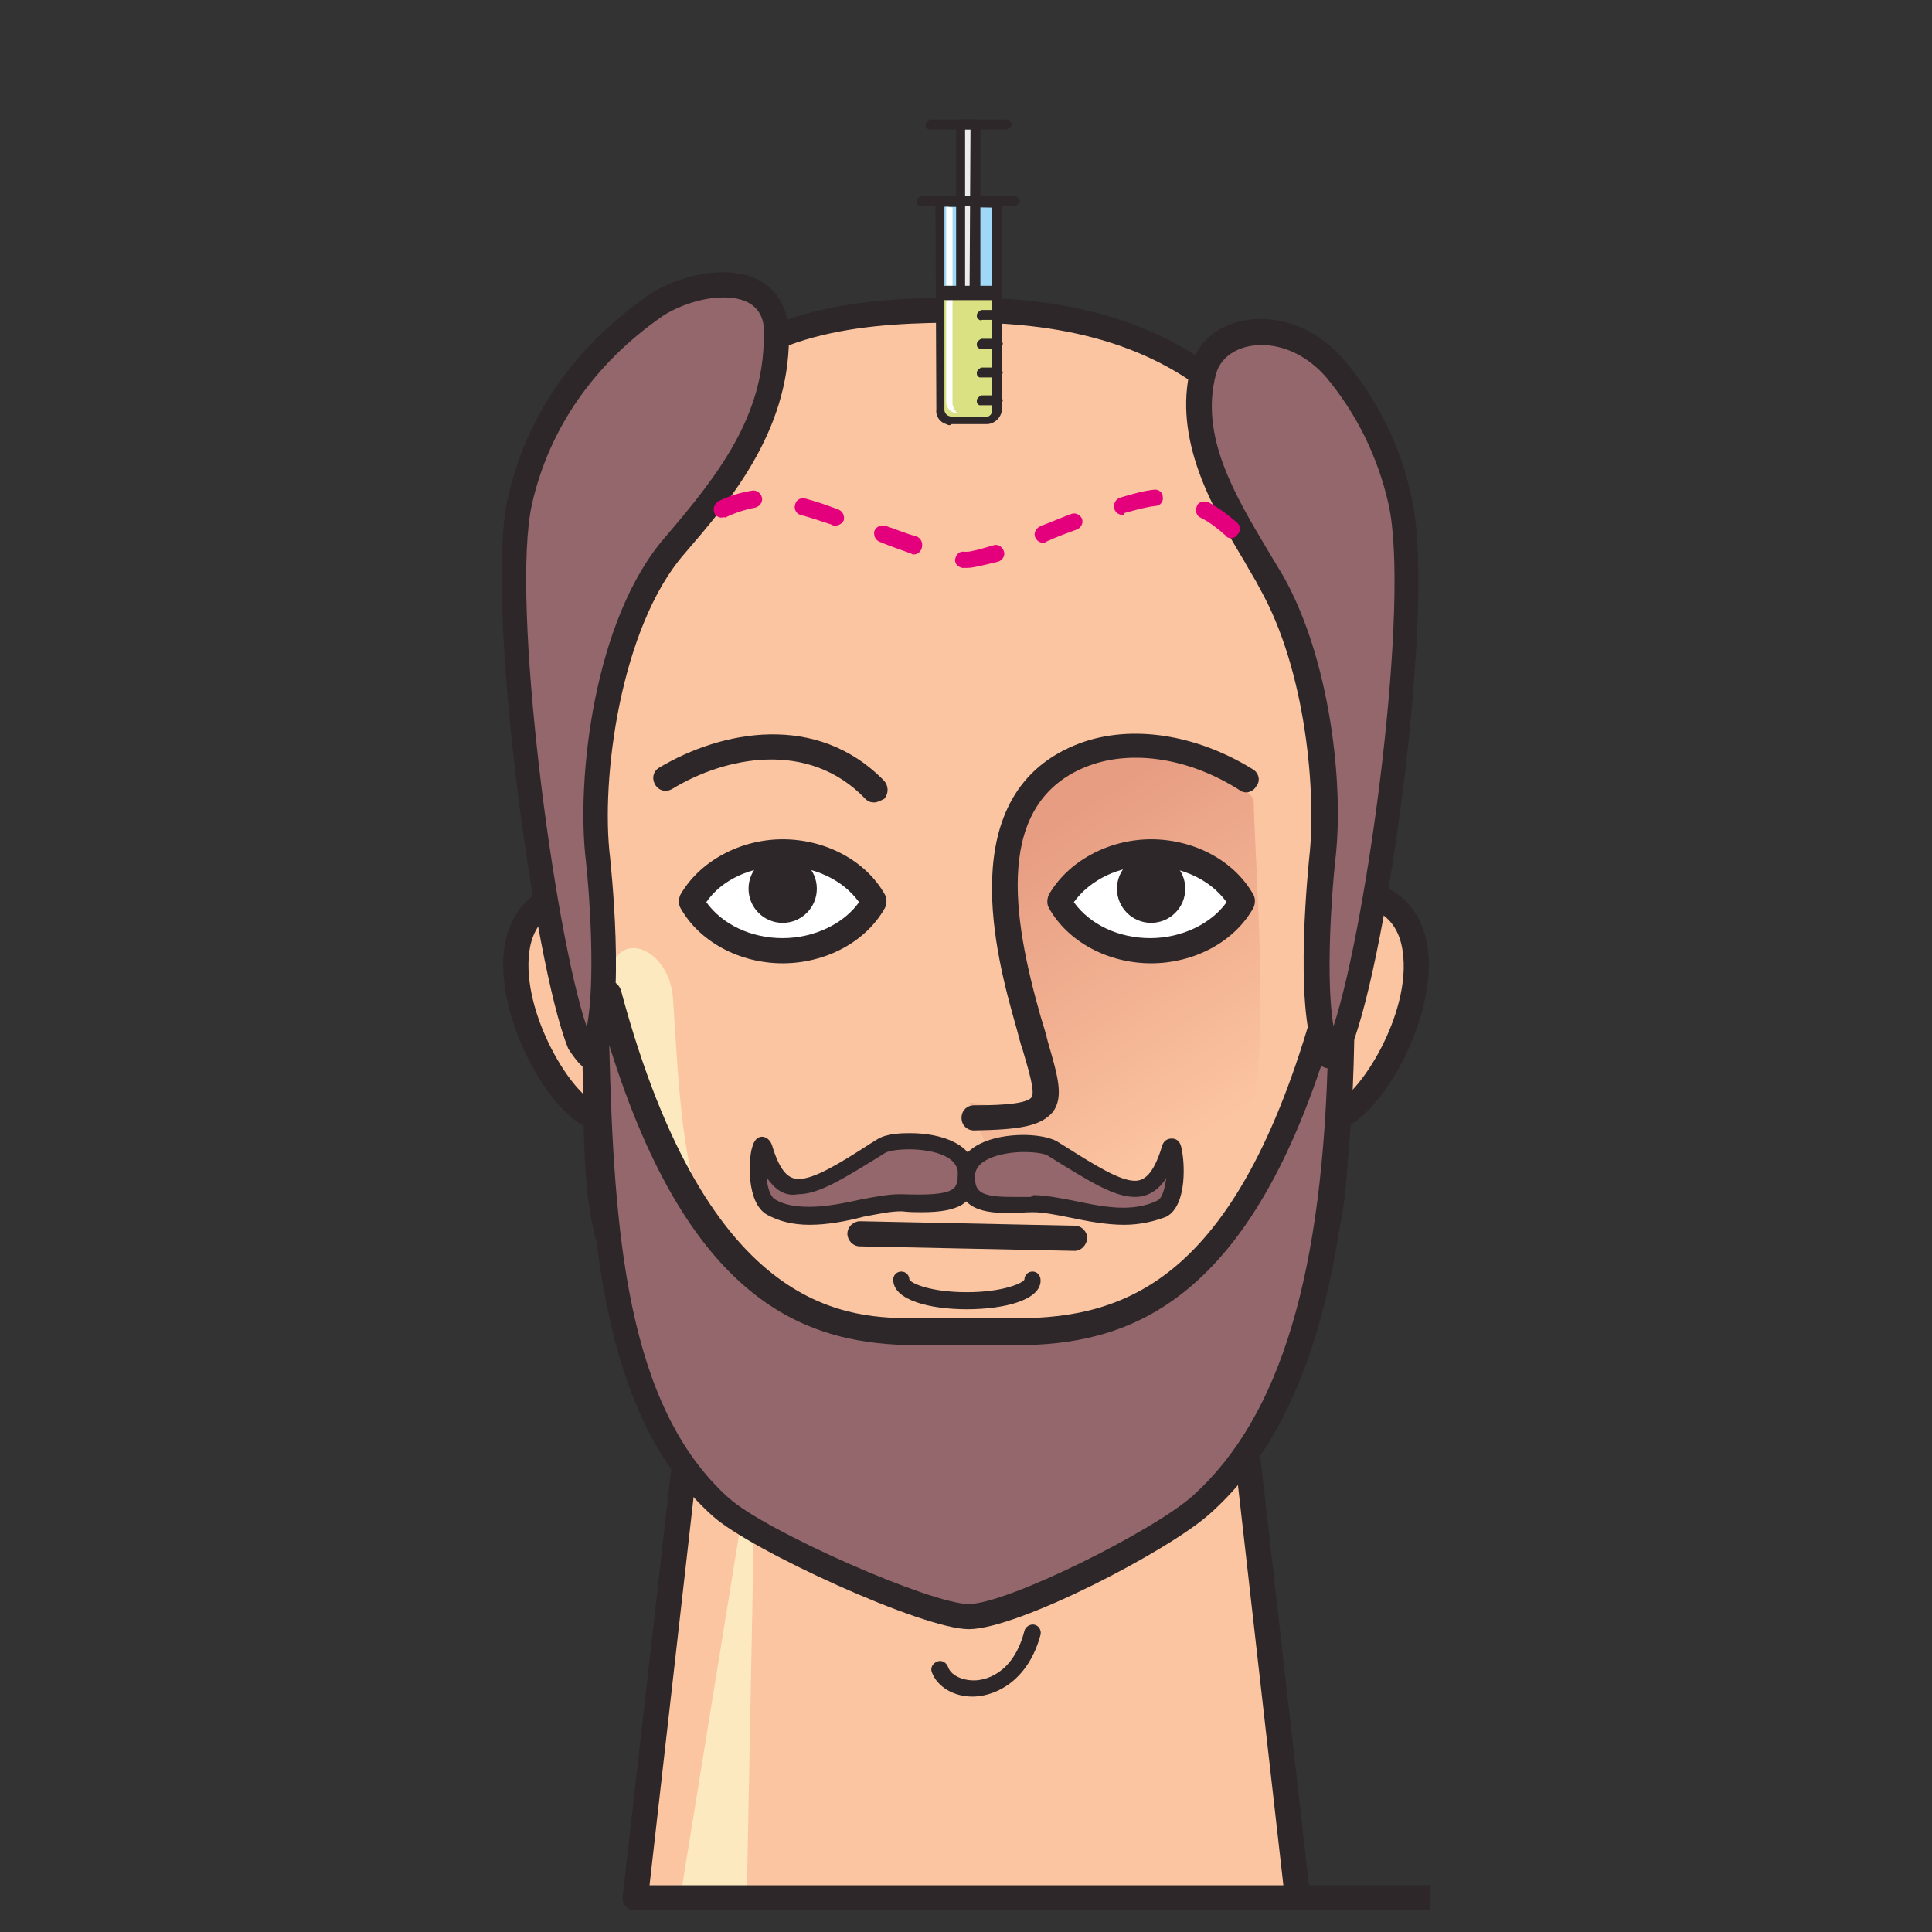 <?xml version="1.0" encoding="utf-8"?>
<!-- Generator: Adobe Illustrator 24.1.1, SVG Export Plug-In . SVG Version: 6.00 Build 0)  -->
<svg version="1.1" id="Layer_1" xmlns="http://www.w3.org/2000/svg" xmlns:xlink="http://www.w3.org/1999/xlink" x="0px" y="0px"
	 width="215px" height="215px" viewBox="0 0 215 215" style="enable-background:new 0 0 215 215;" xml:space="preserve">
<rect x="0" y="0" width="215" height="215" fill="#333333" stroke="none"/>
<style type="text/css">
	.st0{fill-rule:evenodd;clip-rule:evenodd;fill:#FCC5A1;}
	.st1{fill-rule:evenodd;clip-rule:evenodd;fill:#FCE9C0;}
	.st2{fill:#2D2729;}
	.st3{fill-rule:evenodd;clip-rule:evenodd;fill:url(#SVGID_1_);}
	.st4{fill-rule:evenodd;clip-rule:evenodd;fill:#FFFFFF;}
	.st5{fill-rule:evenodd;clip-rule:evenodd;fill:#2D2729;}
	.st6{fill-rule:evenodd;clip-rule:evenodd;fill:#93676B;}
	.st7{fill:#E4007D;}
	.st8{fill-rule:evenodd;clip-rule:evenodd;fill:#A0D8F7;}
	.st9{fill-rule:evenodd;clip-rule:evenodd;fill:#DAE182;}
	.st10{fill-rule:evenodd;clip-rule:evenodd;fill:#ECECEC;}
</style>
<polygon class="st0" points="70.7,211.2 144.4,211.2 137.6,151.3 77.5,151.3 "/>
<polygon class="st1" points="75.7,211.2 83.1,211.2 84.1,159.3 "/>
<path class="st2" d="M159.1,212.6H70.7c-0.8,0-1.4-0.6-1.4-1.4c0-0.8,0.6-1.4,1.4-1.4h88.4"/>
<path class="st2" d="M144.4,212.6c-0.7,0-1.3-0.5-1.4-1.2l-6.8-59.9c-0.1-0.8,0.5-1.5,1.2-1.6c0.8-0.1,1.5,0.5,1.6,1.2l6.8,59.9
	c0.1,0.8-0.5,1.5-1.2,1.6C144.5,212.6,144.4,212.6,144.4,212.6z M70.7,212.6c-0.1,0-0.1,0-0.2,0c-0.8-0.1-1.3-0.8-1.2-1.6l6.8-59.9
	c0.1-0.8,0.8-1.3,1.6-1.2c0.8,0.1,1.3,0.8,1.2,1.6l-6.8,59.9C72,212.1,71.4,212.6,70.7,212.6z"/>
<g>
	<g>
		<path class="st0" d="M66.5,99.1l-0.2,25.2C60.3,122.8,49.6,98.8,66.5,99.1z"/>
		<path class="st2" d="M66.4,125.7c-0.1,0-0.2,0-0.4,0c-4.7-1.2-10.9-12.4-9.9-20.1c0.4-3,2.3-7.9,10.1-7.9c0.1,0,0.2,0,0.3,0
			c0.8,0,1.4,0.7,1.4,1.4c0,0.8-0.6,1.4-1.4,1.4c-0.1,0-0.2,0-0.3,0c-4.4,0-6.8,1.8-7.3,5.4c-0.9,6.9,4.9,16.3,7.8,17
			c0.8,0.2,1.2,1,1,1.7C67.6,125.3,67,125.7,66.4,125.7z"/>
	</g>
	<g>
		<path class="st0" d="M148.5,99.1l0.2,25.2C154.8,122.8,165.4,98.8,148.5,99.1z"/>
		<path class="st2" d="M148.7,125.7c-0.6,0-1.2-0.4-1.4-1.1c-0.2-0.8,0.3-1.5,1-1.7c2.9-0.8,8.8-10.1,7.8-17c-0.5-3.7-3-5.5-7.6-5.4
			l0,0c-0.8,0-1.4-0.6-1.4-1.4s0.6-1.4,1.4-1.4c8.1-0.2,10,4.9,10.4,7.9c1,7.7-5.2,18.9-9.9,20.1
			C148.9,125.7,148.8,125.7,148.7,125.7z"/>
	</g>
</g>
<path class="st0" d="M107.4,165.5c-11-0.1-17.8-4.8-26.4-11.2c-18.3-13.5-13.4-21.4-15.2-47.6C61,38.9,83.4,34.4,107.4,34.4h0.2h0.2
	c24,0,46.2,8.2,41.6,72.3c-1.9,26.2,3.1,34.1-15.2,47.6c-8.7,6.4-15.4,11.1-26.4,11.2h-0.2H107.4z"/>
<linearGradient id="SVGID_1_" gradientUnits="userSpaceOnUse" x1="115.236" y1="122.947" x2="135.77" y2="90.086" gradientTransform="matrix(1 0 0 -1 0 216)">
	<stop  offset="0" style="stop-color:#E79D82"/>
	<stop  offset="0.995" style="stop-color:#FCC5A1"/>
</linearGradient>
<path class="st3" d="M139.5,88.9c0.2,7.7,1.8,28.6-0.3,34.5c-4,11-11.4,15.1-22.2,10.4c-7.6-3.3-8.7-10.6-9.2-11.1
	c3.5,0,10.3,3.7,8.5-0.5c-2.6-6.3-8-23.5-1.4-34.2C119.9,80.8,133,80.9,139.5,88.9z"/>
<g>
	<path class="st4" d="M87,94.9c4.5,0,8.4,2.2,10.2,5.4c-1.8,3.2-5.7,5.4-10.2,5.4s-8.4-2.2-10.2-5.4C78.7,97.2,82.5,94.9,87,94.9z"
		/>
	<path class="st4" d="M128,94.9c-4.5,0-8.4,2.2-10.2,5.4c1.8,3.2,5.7,5.4,10.2,5.4s8.4-2.2,10.2-5.4C136.4,97.2,132.5,94.9,128,94.9
		z"/>
</g>
<path class="st1" d="M106,160.6c-10-0.1-12.9-2.7-21.1-8.5c-15.9-11.3-13.7-18.6-17-39.6c-1.6-10.2,6.6-8,7-1.3
	c1.3,20.5,1.5,28.3,16.8,40.1c7.3,5.6,10.3,8.5,17.9,9.1c-1,0.1-2.1,0.1-3.3,0.1L106,160.6L106,160.6z"/>
<path class="st5" d="M87.1,95.1c2.1,0,3.8,1.7,3.8,3.8c0,2.1-1.7,3.8-3.8,3.8c-2.1,0-3.8-1.7-3.8-3.8C83.3,96.8,85,95.1,87.1,95.1z"
	/>
<path class="st2" d="M87.1,107.2c-4.8,0-9.3-2.4-11.4-6.2c-0.2-0.4-0.2-0.9,0-1.4c2.1-3.7,6.6-6.2,11.4-6.2s9.3,2.4,11.4,6.2
	c0.2,0.4,0.2,0.9,0,1.4C96.4,104.8,91.9,107.2,87.1,107.2z M78.6,100.4c1.8,2.5,5,4,8.5,4s6.8-1.6,8.5-4c-1.8-2.5-5-4-8.5-4
	S80.3,97.9,78.6,100.4z"/>
<path class="st5" d="M128.1,95.1c-2.1,0-3.8,1.7-3.8,3.8c0,2.1,1.7,3.8,3.8,3.8s3.8-1.7,3.8-3.8C131.9,96.8,130.2,95.1,128.1,95.1z"
	/>
<path class="st2" d="M128.1,107.2c-4.8,0-9.3-2.4-11.4-6.2c-0.2-0.4-0.2-0.9,0-1.4c2.1-3.7,6.6-6.2,11.4-6.2s9.3,2.4,11.4,6.2
	c0.2,0.4,0.2,0.9,0,1.4C137.4,104.8,132.9,107.2,128.1,107.2z M119.5,100.4c1.8,2.5,5,4,8.5,4s6.8-1.6,8.5-4c-1.8-2.5-5-4-8.5-4
	C124.6,96.3,121.3,97.9,119.5,100.4z"/>
<path class="st2" d="M119.6,139.2C119.5,139.2,119.5,139.2,119.6,139.2l-23.9-0.5c-0.8,0-1.4-0.7-1.4-1.4c0-0.8,0.7-1.4,1.4-1.4
	l23.9,0.5c0.8,0,1.4,0.7,1.4,1.4C120.9,138.6,120.3,139.2,119.6,139.2z"/>
<path class="st2" d="M97.3,89.3c-0.4,0-0.7-0.1-1-0.4c-6.3-6.6-15.6-4.7-21.5-1.1c-0.7,0.4-1.5,0.2-1.9-0.5s-0.2-1.5,0.5-1.9
	c6.9-4.1,17.5-6.2,25,1.5c0.5,0.6,0.5,1.4,0,2C98,89.1,97.6,89.3,97.3,89.3z"/>
<path class="st2" d="M108.4,125.8c-0.8,0-1.4-0.6-1.4-1.4s0.6-1.4,1.4-1.4c1.6,0,5.8,0,6.4-0.9c0.4-0.6-0.3-2.9-1-5.3
	c-0.3-0.8-0.5-1.8-0.8-2.8c-2-7.1-7.3-25.9,7.2-31.3c5.7-2.1,12.9-1,19.2,2.9c0.7,0.4,0.9,1.3,0.4,1.9c-0.4,0.7-1.3,0.9-1.9,0.4
	c-5.5-3.5-11.8-4.5-16.7-2.7c-10.7,4-8.5,17-5.4,27.9c0.3,1,0.6,1.9,0.8,2.8c1.1,3.8,1.8,6.1,0.6,7.8
	C115.8,125.4,113.3,125.7,108.4,125.8L108.4,125.8z"/>
<path class="st2" d="M107.6,145.7c-4.1,0-8.2-1-8.2-3.3c0-0.5,0.4-0.9,0.9-0.9s0.9,0.4,0.9,0.9c0.2,0.4,2.3,1.4,6.4,1.4
	c4,0,6.2-1,6.4-1.4c0-0.5,0.4-0.9,0.9-0.9s0.9,0.4,0.9,1C115.8,144.7,111.7,145.7,107.6,145.7z"/>
<path class="st2" d="M107.7,166.9L107.7,166.9h-0.2h-0.1c-11.8-0.1-19-5.4-27.3-11.4c-14.8-10.9-15-18.6-15.2-33.9
	c-0.1-4.2-0.2-9.1-0.6-14.8c-2.3-32.2,1.5-53,11.4-63.7c8.6-9.2,20.9-10,31.7-10c14,0,24.7,3.9,31.9,11.7
	c13,13.9,13.2,38.1,11.5,62.1c-0.4,5.7-0.5,10.5-0.6,14.8c-0.3,15.3-0.4,22.9-15.2,33.9C126.7,161.5,119.6,166.8,107.7,166.9
	L107.7,166.9z M107.4,35.9c-10.7,0-21.8,0.7-29.6,9.1c-9.4,10.1-12.9,30.2-10.6,61.6c0.4,5.8,0.5,10.6,0.6,14.9
	c0.2,14.8,0.4,21.5,14.1,31.6c7.9,5.8,14.7,10.8,25.6,10.9h0.2h0.2c10.9-0.1,17.7-5.1,25.6-10.9c13.7-10.1,13.8-16.9,14.1-31.6
	c0.1-4.3,0.2-9.1,0.6-14.9c1.7-23.4,1.5-46.8-10.7-60C130.5,39.4,120.7,35.9,107.4,35.9z"/>
<path class="st2" d="M108.2,188.8c-2.1,0-3.9-1.1-4.5-2.7c-0.2-0.5,0.1-1,0.6-1.2s1,0.1,1.2,0.6c0.3,0.9,1.5,1.5,2.9,1.5
	c1,0,4.3-0.5,5.6-5.5c0.1-0.5,0.7-0.8,1.1-0.7c0.5,0.1,0.8,0.6,0.7,1.1c-1.3,4.9-4.7,6.8-7.4,6.9
	C108.4,188.8,108.3,188.8,108.2,188.8z"/>
<g>
	<path class="st6" d="M107.8,148.3c-10.3-0.1-28.9,4.3-40.1-37.5l-1.3,5.3c0.5,22.4,2.2,41.3,13.8,51.7c4,3.6,22.9,12.2,27.6,12.2
		c5,0,21.7-8.6,25.9-12.4c11.5-10.4,15-29.1,15.5-51.4l-1.3-5.3C136.8,152.2,118.1,148.1,107.8,148.3z"/>
	<path class="st2" d="M107.8,181.3c-5.1,0-24.3-8.8-28.5-12.6c-12.3-11-13.8-31.2-14.2-52.7c0-0.1,0-0.2,0-0.4l1.3-5.3
		c0.2-0.6,0.7-1.1,1.3-1.1c0.7-0.1,1.2,0.4,1.4,1c9.8,36.5,25.5,36.5,33.1,36.5c1,0,1.9,0,2.8,0c0.8,0,1.6,0,2.4,0h0.5h0.6
		c0.7,0,1.4,0,2.1,0c0.8,0,1.6,0,2.5,0c12.4,0,25-4.4,33.6-36.5c0.2-0.6,0.7-1.1,1.4-1c0.6,0,1.2,0.5,1.3,1.1l1.3,5.3
		c0,0.1,0,0.2,0,0.4c-0.5,26.4-5.6,43.1-16,52.4C130.2,172.5,113.3,181.3,107.8,181.3L107.8,181.3z M67.8,116.3
		c0.5,20.7,1.9,40.2,13.3,50.4c4.1,3.7,22.5,11.8,26.7,11.8v1.4v-1.4c4.3,0,20.7-8.2,25-12.1c9.7-8.8,14.5-24.7,15-50.2
		c-9.1,29.3-22.6,33.5-34.8,33.5c-0.9,0-1.7,0-2.5,0c-0.7,0-1.4,0-2.1,0h-0.6h-0.5c-0.7,0-1.5,0-2.3,0c-0.9,0-1.8,0-2.8,0
		C90.2,149.7,76.9,145.6,67.8,116.3z"/>
</g>
<g>
	<path class="st6" d="M75.1,60.7c-7.6,8.8-9.6,26.2-8.5,34.9c0.4,3,1.6,16.9-0.6,21.4c0,0.1,0.3,2.1-1.5-0.9
		c-3.7-9.2-9.2-49-6.6-60.3C60,46.4,65.5,39.2,73,34c3.8-2.6,13.5-4.6,13.5,3.4C86.5,47.2,80.5,54.4,75.1,60.7L75.1,60.7z
		 M148.7,41.2c3.4,4.1,5.9,9,7.2,14.6c2.5,11.3-2.6,49.8-6.6,60.3c-1.4,2.4-1.4,1.1-1.5,0.9c-2.2-4.5-1-18.4-0.6-21.4
		c0.9-7.5-0.4-21.4-5.6-30.8c-3.7-6.7-9.8-14.8-7.6-23.5C135.3,36.1,143.5,34.9,148.7,41.2z"/>
	<path class="st2" d="M65.9,119.1c-0.9,0-1.6-0.8-2.6-2.3c0-0.1-0.1-0.1-0.1-0.2c-3.8-9.4-9.3-49.7-6.7-61.1
		c2-9.1,7.4-16.9,15.6-22.6c1.8-1.3,5.1-2.6,8.4-2.6c4.6,0,7.3,2.7,7.3,7.2c0,10.7-6.8,18.5-11.7,24.2c-7,8.1-9.3,24.9-8.2,33.8
		c0,0.2,1.8,16.1-0.6,21.8c0,0.4,0,0.9-0.5,1.4C66.7,118.9,66.3,119.1,65.9,119.1z M80.5,33.1c-2.6,0-5.3,1.1-6.8,2.1
		c-7.6,5.3-12.6,12.5-14.5,20.9c-2.4,10.7,2.4,47.3,6.1,58.2c1-5.1,0.3-14.9-0.1-18.5c-1.1-9.1,0.9-26.9,8.8-36c6-7,11-13.5,11-22.4
		C85.1,36.3,85.1,33.1,80.5,33.1z M148,118.9c-0.4,0-1.3-0.1-1.6-1.4c-2.5-5.6-0.7-21.9-0.7-22.1c0.8-6.9-0.3-20.7-5.5-29.9
		c-0.5-1-1.1-1.9-1.7-3c-3.6-6-8-13.6-6-21.6c0.8-3.3,3.9-5.4,7.8-5.4c3.5,0,6.9,1.7,9.4,4.7c3.7,4.4,6.2,9.6,7.4,15.2
		c2.7,11.9-2.6,50.6-6.7,61.1c0,0.1-0.1,0.1-0.1,0.2C149.6,118.1,149,118.9,148,118.9z M140.4,38.4c-2.6,0-4.6,1.3-5.1,3.3
		c-1.8,6.9,2.2,13.5,5.7,19.4c0.6,1,1.2,2,1.8,3c5.2,9.2,6.8,23.2,5.8,31.6c-0.4,3.6-1.1,13.4-0.2,18.5c3.8-11.6,8.6-47.3,6.1-58.2
		c-1.2-5.2-3.5-9.9-6.9-14C145.6,39.7,143,38.4,140.4,38.4z"/>
</g>
<g>
	<g>
		<path class="st6" d="M98,127.7c-7.5,4.7-11,7.2-13.1,0c-0.5-1.7-1.4,5.4,0.9,6.6c4.5,2.5,10.9-0.6,14.6-0.4
			c5.2,0.2,7.2-0.1,7.2-3.1C107.6,126.8,99.8,126.6,98,127.7z"/>
		<path class="st2" d="M90.1,136.3c-1.9,0-3.4-0.4-4.7-1.1c-2.4-1.3-2.1-6.3-1.7-7.5c0.2-0.8,0.6-1.2,1.1-1.2c0.2,0,0.8,0.1,1.1,0.9
			c1,3.4,2.1,3.8,3,3.8c1.7,0,4.5-1.7,7.9-3.9l0.8-0.5c1.1-0.7,2.9-0.7,3.7-0.7c3.4,0,7.3,1.2,7.3,4.6c0,1.6-0.5,2.7-1.6,3.4
			c-0.9,0.5-2.2,0.8-4.4,0.8l0,0c-0.7,0-1.4,0-2.2-0.1h-0.2c-1.1,0-2.5,0.3-4.1,0.6C94.2,135.9,92.1,136.3,90.1,136.3z M85.3,131
			c0.1,1.1,0.4,2.2,1,2.5c1,0.6,2.3,0.8,3.8,0.8c1.8,0,3.8-0.4,5.6-0.8c1.6-0.3,3.1-0.6,4.4-0.6h0.3c2.9,0.1,4.7,0,5.5-0.5
			c0.4-0.2,0.7-0.6,0.7-1.8c0-2.2-3.5-2.7-5.4-2.7c-1.4,0-2.4,0.2-2.7,0.4l-0.8,0.5c-3.9,2.4-6.6,4.1-8.9,4.1
			C87.2,133.2,86.1,132.2,85.3,131z"/>
	</g>
	<g>
		<path class="st6" d="M117.1,127.7c7.5,4.7,11,7.2,13.1,0c0.5-1.7,1.4,5.4-0.9,6.6c-4.5,2.5-10.9-0.6-14.6-0.4
			c-5.2,0.2-7.2-0.1-7.2-3.1C107.6,126.8,115.4,126.6,117.1,127.7z"/>
		<path class="st2" d="M125.1,136.3c-2,0-4.1-0.4-6-0.8c-1.5-0.3-3-0.6-4.1-0.6h-0.2c-0.8,0-1.5,0.1-2.2,0.1c-3,0-6-0.3-6-4.1
			c0-3.4,3.9-4.6,7.3-4.6c0.8,0,2.6,0.1,3.7,0.7l0.8,0.5c3.5,2.2,6.2,3.9,7.9,3.9c0.9,0,2-0.5,3-3.8c0.2-0.8,0.8-0.9,1.1-0.9
			c0.6,0,1,0.4,1.1,1.2c0.3,1.2,0.7,6.2-1.7,7.5C128.5,135.9,126.9,136.3,125.1,136.3z M115,133c1.3,0,2.8,0.3,4.4,0.6
			c1.9,0.4,3.8,0.8,5.6,0.8c1.5,0,2.8-0.3,3.8-0.8c0.6-0.3,0.8-1.4,1-2.5c-0.8,1.2-1.9,2.1-3.5,2.1c-2.3,0-5-1.7-8.9-4.1l-0.8-0.5
			c-0.3-0.2-1.3-0.4-2.7-0.4c-1.9,0-5.4,0.6-5.4,2.7c0,1.6,0.4,2.3,4.1,2.3c0.6,0,1.3,0,2.1,0L115,133z"/>
	</g>
</g>
<path class="st7" d="M107.6,63.2c-0.2,0-0.4,0-0.5,0c-0.5-0.1-0.9-0.5-0.8-1s0.5-0.9,1-0.8c0.1,0,0.2,0,0.3,0c0.5,0,1.5-0.3,2.9-0.7
	c0.5-0.2,1,0.1,1.2,0.6s-0.1,1-0.6,1.2C109.4,62.9,108.3,63.2,107.6,63.2L107.6,63.2z M101.7,61.7c-0.1,0-0.2,0-0.3-0.1
	c-1.1-0.4-2.3-0.8-3.5-1.3c-0.5-0.2-0.7-0.7-0.6-1.2c0.2-0.5,0.7-0.7,1.2-0.6c1.2,0.4,2.4,0.9,3.5,1.2c0.5,0.2,0.7,0.7,0.6,1.2
	C102.5,61.4,102.1,61.7,101.7,61.7z M116.1,60.4c-0.4,0-0.7-0.2-0.9-0.6c-0.2-0.5,0.1-1,0.5-1.2l0.2-0.1c1.1-0.4,2.2-0.9,3.3-1.3
	c0.5-0.2,1,0.1,1.2,0.5c0.2,0.5-0.1,1-0.5,1.2c-1.1,0.4-2.2,0.8-3.3,1.3l-0.2,0.1C116.3,60.4,116.2,60.4,116.1,60.4z M137,59.9
	c-0.2,0-0.5-0.1-0.6-0.3c-0.9-0.8-1.8-1.5-2.8-2c-0.5-0.2-0.6-0.8-0.4-1.3c0.2-0.5,0.8-0.6,1.3-0.4c1.1,0.6,2.2,1.4,3.2,2.3
	c0.4,0.4,0.4,0.9,0,1.3C137.5,59.8,137.2,59.9,137,59.9z M92.9,58.5c-0.1,0-0.2,0-0.3-0.1c-1.2-0.4-2.4-0.8-3.5-1.1
	c-0.5-0.1-0.8-0.7-0.6-1.2c0.1-0.5,0.7-0.8,1.2-0.6c1.1,0.3,2.3,0.7,3.6,1.2c0.5,0.2,0.7,0.7,0.6,1.2C93.7,58.3,93.3,58.5,92.9,58.5
	z M80.3,57.6c-0.3,0-0.7-0.2-0.8-0.5c-0.2-0.5,0-1,0.4-1.3c1.2-0.6,2.5-1,3.8-1.2c0.5-0.1,1,0.3,1.1,0.8s-0.3,1-0.8,1.1
	c-1.1,0.2-2.3,0.6-3.3,1.1C80.6,57.5,80.4,57.6,80.3,57.6z M124.9,57.3c-0.4,0-0.8-0.3-0.9-0.7c-0.1-0.5,0.1-1,0.6-1.2
	c1.6-0.5,2.8-0.8,3.8-0.9c0.5-0.1,1,0.3,1,0.8c0.1,0.5-0.3,1-0.8,1c-0.9,0.1-2.1,0.4-3.5,0.8C125.1,57.3,125,57.3,124.9,57.3z"/>
<g>
	<path class="st8" d="M105.9,46.8l3.9,0c0.6,0,1.2-0.5,1.2-1.2l0-23.1l-6.3,0l0,23.1C104.6,46.3,105.1,46.9,105.9,46.8z"/>
	<path class="st9" d="M105.9,46.8l3.9,0c0.6,0,1.2-0.5,1.2-1.2l0-13.1l-6.3,0l0,13.1C104.6,46.3,105.1,46.9,105.9,46.8z"/>
</g>
<path class="st2" d="M105.3,47.2L105.3,47.2c-0.7-0.2-1.2-0.9-1.1-1.6l-0.1-23.1c0-0.1,0.1-0.3,0.1-0.4c0.1-0.1,0.3-0.1,0.4-0.2
	l6.3,0c0.3,0,0.5,0.3,0.6,0.5l0,23.1c0,0.9-0.8,1.7-1.7,1.7l-3.9,0C105.7,47.4,105.5,47.3,105.3,47.2z M105.1,23l0,22.6
	c0,0.3,0.2,0.6,0.5,0.7l0,0c0.1,0,0.2,0.1,0.2,0.1l3.9,0c0.4,0,0.7-0.3,0.7-0.7l0-22.6L105.1,23z"/>
<g>
	<rect x="106.9" y="13.9" class="st10" width="1.6" height="18.6"/>
	<path class="st2" d="M106.7,33c-0.2-0.1-0.3-0.2-0.3-0.5l0-18.6c0-0.3,0.3-0.5,0.5-0.6l1.6,0c0.1,0,0.3,0.1,0.4,0.1
		c0.1,0.1,0.1,0.3,0.2,0.4l0,18.6c0,0.1-0.1,0.3-0.1,0.4c-0.1,0.1-0.3,0.1-0.4,0.2l-1.6,0C106.9,33,106.8,33,106.7,33z M107.4,14.4
		l0,17.5l0.5,0l0.1-17.5L107.4,14.4z"/>
</g>
<path class="st2" d="M103.3,14.4c-0.2-0.1-0.3-0.2-0.3-0.5c0-0.3,0.3-0.5,0.5-0.6l8.5,0c0.3,0,0.5,0.3,0.6,0.5
	c0,0.3-0.3,0.5-0.5,0.6l-8.5,0C103.4,14.4,103.4,14.4,103.3,14.4z"/>
<path class="st2" d="M109,45.1c-0.2-0.1-0.3-0.2-0.3-0.5c0-0.3,0.3-0.5,0.5-0.6l1.8,0c0.3,0,0.5,0.3,0.6,0.5c0,0.3-0.3,0.5-0.5,0.6
	l-1.8,0C109.1,45.1,109.1,45.1,109,45.1z"/>
<g>
	<path class="st2" d="M109,42c-0.2-0.1-0.3-0.2-0.3-0.5s0.3-0.5,0.5-0.6l1.8,0c0.3,0,0.5,0.3,0.6,0.5c0,0.3-0.3,0.5-0.5,0.6l-1.8,0
		C109.1,42,109.1,42,109,42z"/>
	<path class="st2" d="M109,38.8c-0.2-0.1-0.3-0.2-0.3-0.5c0-0.3,0.3-0.5,0.5-0.6l1.8,0c0.3,0,0.5,0.3,0.6,0.5c0,0.3-0.3,0.5-0.5,0.6
		l-1.8,0C109.1,38.8,109.1,38.8,109,38.8z"/>
</g>
<path class="st2" d="M109,35.6c-0.2-0.1-0.3-0.2-0.3-0.5s0.3-0.5,0.5-0.6l1.8,0c0.3,0,0.5,0.3,0.6,0.5c0,0.3-0.3,0.5-0.5,0.6l-1.8,0
	C109.1,35.7,109,35.6,109,35.6z"/>
<path class="st2" d="M102.3,22.9c-0.2-0.1-0.3-0.2-0.3-0.5c0-0.3,0.3-0.5,0.5-0.6l10.4,0c0.3,0,0.5,0.3,0.6,0.5
	c0,0.3-0.3,0.5-0.5,0.6l-10.5,0C102.5,23,102.4,22.9,102.3,22.9z"/>
<path class="st4" d="M106.6,46L106.6,46c-0.3-0.2-0.5-0.6-0.6-1l0-21.9l-0.7-0.1l0,21.9C105.4,45.5,105.9,46,106.6,46z"/>
<path class="st2" d="M104.9,33.3c-0.3-0.1-0.5-0.4-0.5-0.7c0-0.4,0.4-0.7,0.8-0.8l5.1,0c0.4,0,0.7,0.4,0.8,0.8
	c0,0.4-0.4,0.7-0.8,0.8l-5.1,0C105.1,33.4,105,33.3,104.9,33.3z"/>
</svg>
